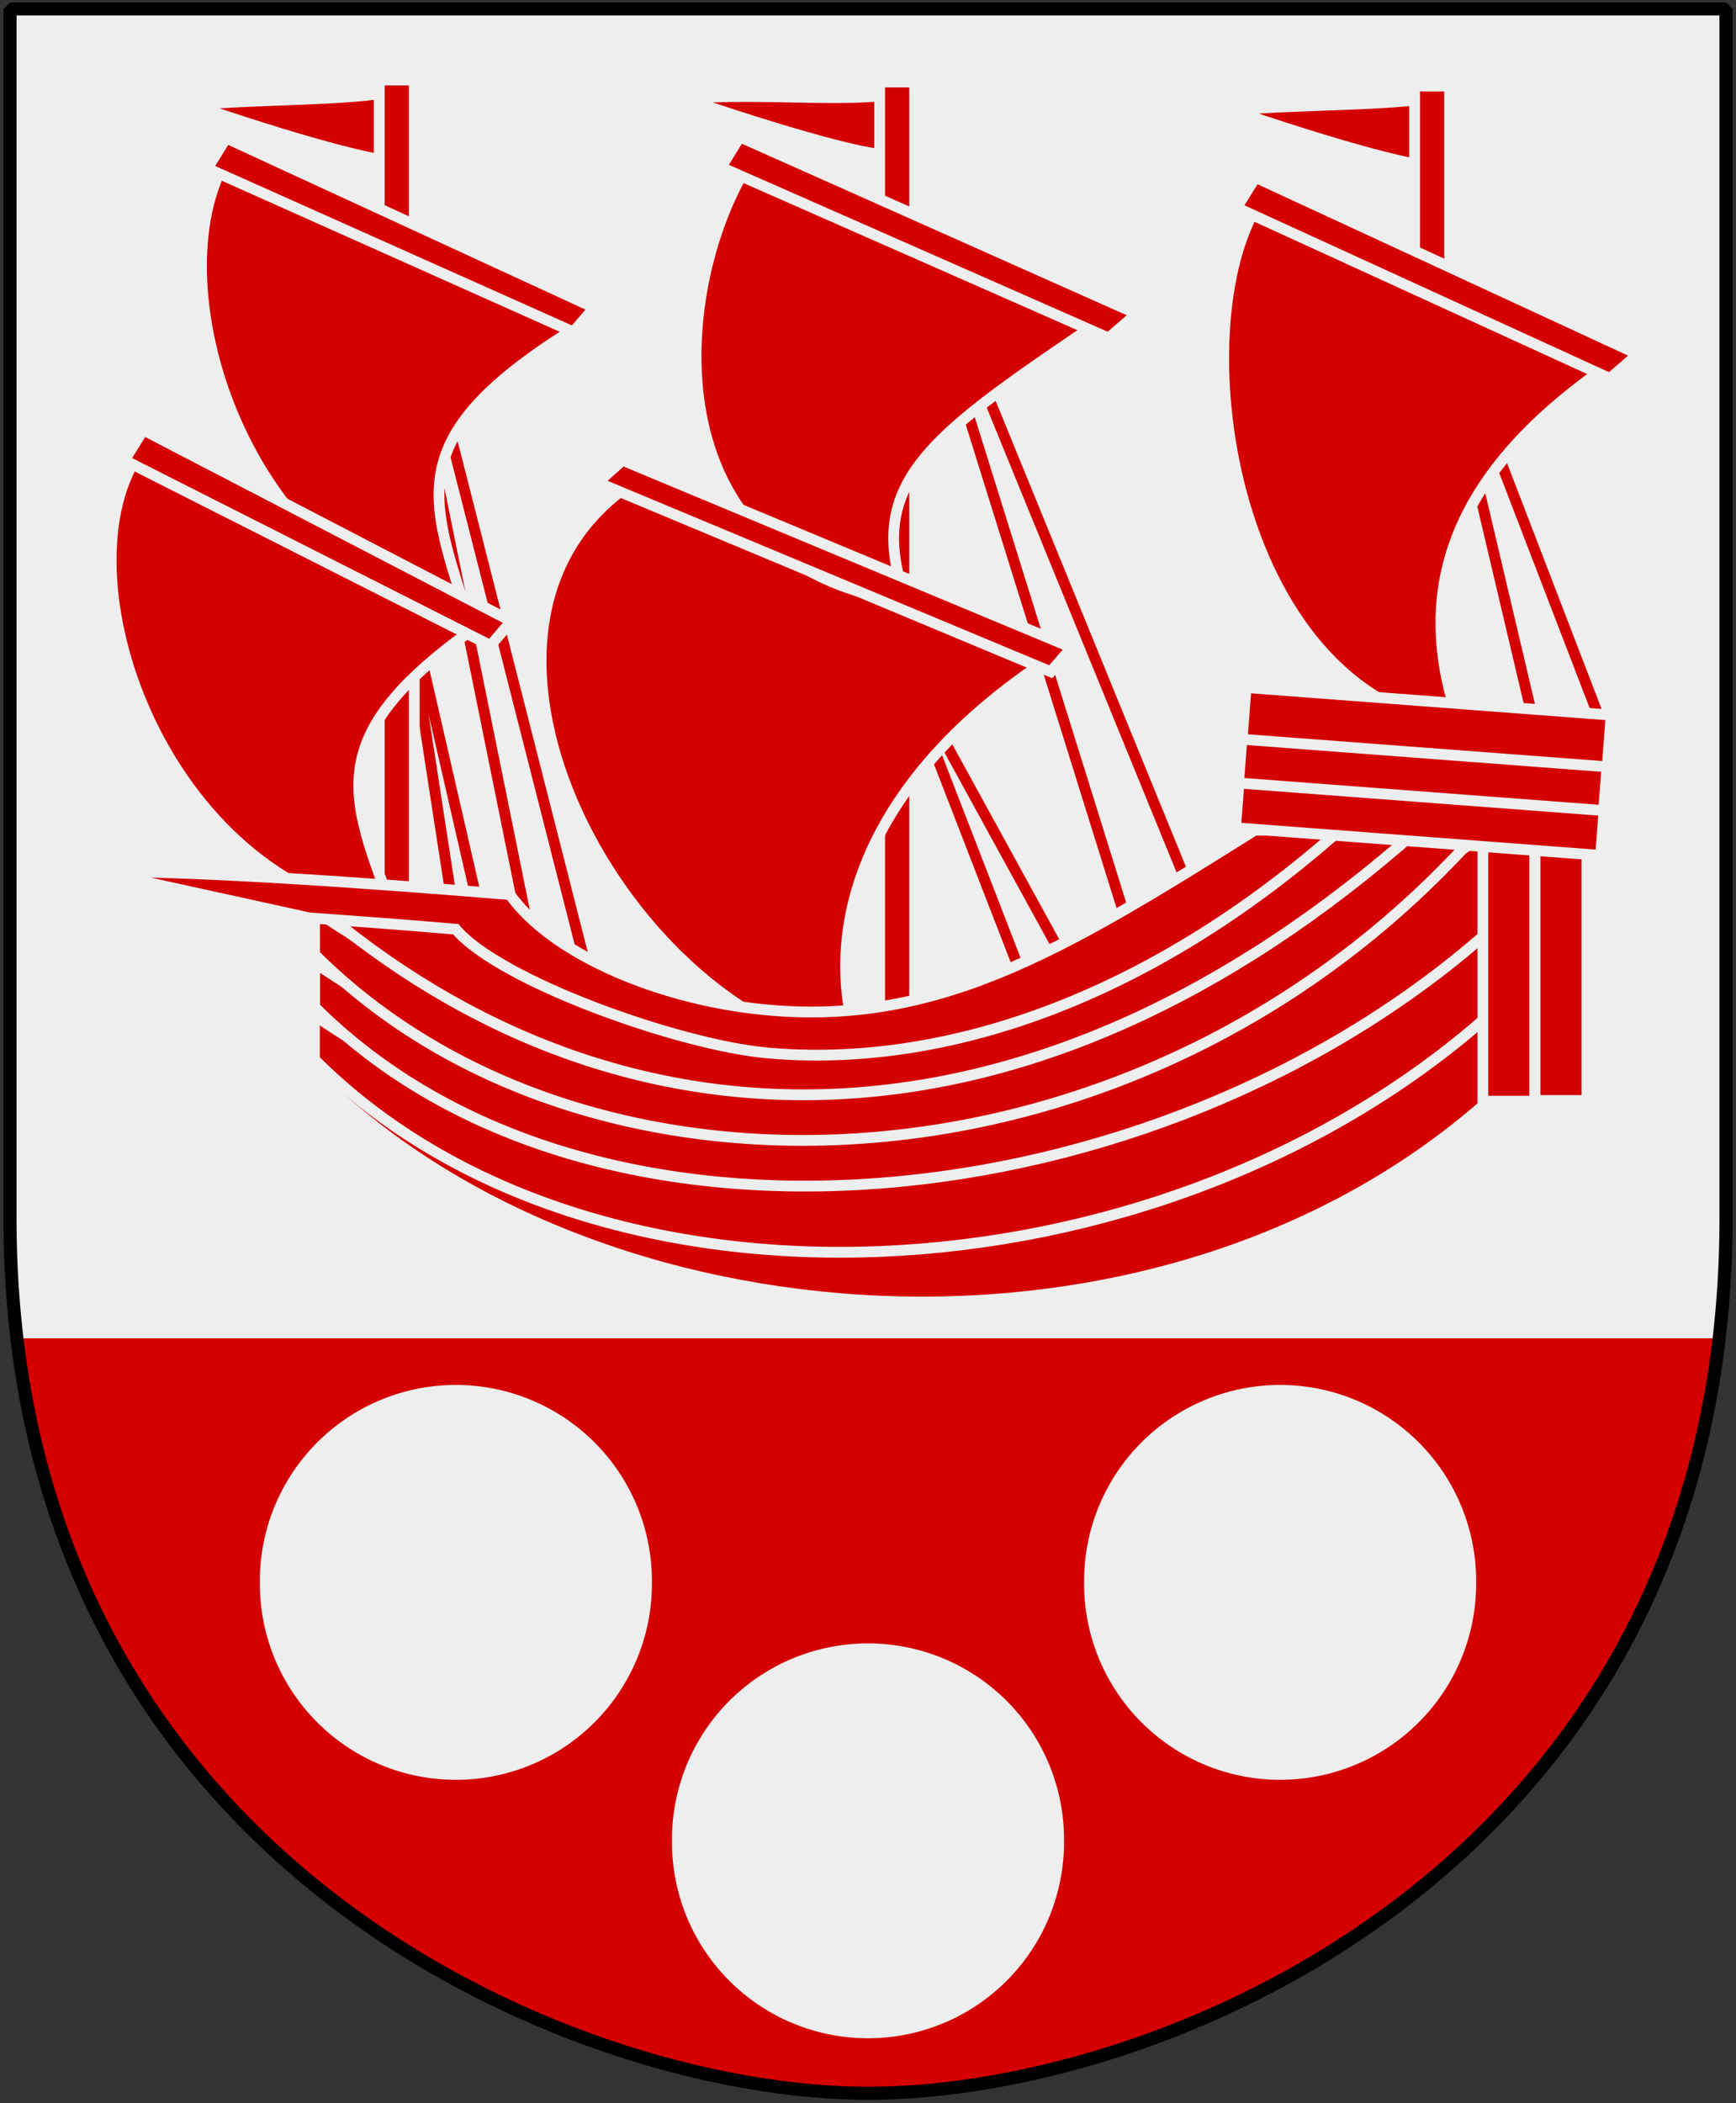 <?xml version="1.0" encoding="UTF-8" standalone="no"?>
<!-- Created with Inkscape (http://www.inkscape.org/) -->

<svg
   xmlns:dc="http://purl.org/dc/elements/1.1/"
   xmlns:cc="http://web.resource.org/cc/"
   xmlns:rdf="http://www.w3.org/1999/02/22-rdf-syntax-ns#"
   xmlns:svg="http://www.w3.org/2000/svg"
   xmlns="http://www.w3.org/2000/svg"
   xmlns:xlink="http://www.w3.org/1999/xlink"
   version="1.0"
   width="251"
   height="304.05"
   id="svg2064">
  <rect width="100%" height="100%" fill="#333333" stroke="none"/>
  <defs
     id="defs2066" />
  <path
     d="m 1.45,1.289 124.051,0 124.051,0 0,173.497 c 0.767,93.721 -80.289,127.82 -124.051,127.82 -42.994,0 -124.818,-34.099 -124.051,-127.82 l 0,-173.497 z"
     id="Shield"
     style="fill:#eeeeee" />
  <path
     d="m 2.469,193.469 c 9.426,79.605 83.027,109.125 123.031,109.125 40.718,0 113.694,-29.52 123.031,-109.125 l -246.062,0 z"
     id="Stam"
     style="fill:#d40000" />
  <path
     d="m -73.436,168.774 a 20.614,20.614 0 1 1 -41.227,0 20.614,20.614 0 1 1 41.227,0 z"
     transform="matrix(1.375,0,0,1.375,254.818,34.048)"
     id="Kula"
     style="fill:#eeeeee" />
  <use
     transform="translate(-59.586,-37.362)"
     id="Kula-2"
     x="0"
     y="0"
     width="251"
     height="304.05"
     xlink:href="#Kula" />
  <use
     transform="translate(59.586,-37.362)"
     id="Kula-3"
     x="0"
     y="0"
     width="251"
     height="304.05"
     xlink:href="#Kula" />
  <g
     transform="matrix(0.521,0,0,0.521,8.344,7.34)"
     id="Ship"
     style="fill:#d40000;stroke:#eeeeee;stroke-width:3">
    <path
       d="m 92,53.159 c 40.476,200 40.476,200 40.476,200 M 242,56.333 c 76.19,186.508 76.19,186.508 76.19,186.508 M 245.968,79.349 c 53.968,173.016 53.968,173.016 53.968,173.016 m 127.778,-67.46 c 0,0 0,0 -47.619,-123.81 29.365,124.603 29.365,124.603 29.365,124.603 M 95.175,52.365 c 53.175,208.73 53.175,208.73 53.175,208.73 m -30.952,-20.635 c 0,0 0,0 -22.222,-96.825 14.286,92.857 14.286,92.857 14.286,92.857 m 173.016,21.429 c 0,0 0,0 -49.206,-89.683 34.127,88.095 34.127,88.095 34.127,88.095"
       id="Ropes"
       style="fill:none;stroke:#d40000" />
    <path
       d="m 37.403,15.008 c 21.125,-1.766 43.037,-1.139 56.432,-3.835 3.323,1.607 1.782,15.815 1.183,18.957 -2.254,2.442 -32.49,-6.459 -57.615,-15.122 z"
       id="Flag-1" />
    <path
       d="m 89.227,8.109 0,260.724 9.713,0 0,-260.724 -9.713,0 z"
       id="Mast-1" />
    <path
       d="m 174.036,13.281 c 21.125,-1.766 45.418,1.242 58.813,-1.454 3.323,1.607 -0.599,13.434 -1.198,16.576 -2.254,2.442 -32.49,-6.459 -57.615,-15.122 z"
       id="Flag-2" />
    <path
       d="m 228.093,8.67 0,260.724 9.713,0 0,-260.724 -9.713,0 z"
       id="Mast-2" />
    <path
       d="m 325.791,16.455 c 21.125,-1.766 44.625,-1.139 58.02,-3.835 3.323,1.607 0.195,15.815 -0.404,18.957 -2.254,2.442 -32.49,-6.459 -57.615,-15.122 z"
       id="Flag-3" />
    <path
       d="m 376.56,9.792 0,260.724 9.713,0 0,-260.724 -9.713,0 z"
       id="Mast-3" />
    <path
       d="M 23.193,110.808 C -0.975,144.009 28.674,231.553 93.525,240.259 81.333,206.437 71.519,190.091 119.929,157.271 L 23.193,110.808 z M 49.692,25.909 c -25.621,32.092 0.1,120.869 64.499,132.454 -10.674,-34.332 -19.751,-51.098 30.073,-81.73 L 49.692,25.909 z m 144.697,1.443 c -24.167,33.201 -32.68,115.133 41.15,125.522 -12.192,-33.822 7.176,-46.24 55.586,-79.06 L 194.39,27.352 z m -36.189,93.431 c -58.4,41.058 -0.131,148.804 64.72,157.511 -12.192,-33.822 1.003,-74.861 49.413,-107.681 L 158.201,120.783 z M 334.689,40.164 c -24.167,33.201 -10.232,138.703 54.619,147.409 -12.192,-33.822 -6.293,-68.126 42.117,-100.946 L 334.689,40.164 z"
       id="Sails" />
    <path
       d="m 18.517,113.614 101.576,51.398 5.785,-6.734 -102.138,-53.082 -5.224,8.418 z M 41.526,32.628 143.102,78.026 148.887,71.292 46.75,24.21 41.526,32.628 z M 184.069,32.312 291.646,79.71 l 7.785,-6.734 -110.138,-49.082 -5.224,8.418 z m -34.233,87.475 125.75,52.521 5.785,-6.734 -124.627,-51.959 -6.907,6.173 z m 177.338,-76.251 103.576,47.398 7.785,-6.734 -106.138,-49.082 -5.224,8.418 z"
       id="Sail-bars" />
    <path
       d="m 71.18,283.67 c 76.892,76.933 233.422,88.942 325.032,8.468 l 0,-25.536 c -107.737,63.628 -199.153,89.391 -325.032,4.817 l 0,12.25 z"
       id="path15606" />
    <path
       d="m 71.239,279.892 c 76.892,76.933 233.437,68.942 325.047,-11.532 l 0,-25.536 C 288.55,306.452 197.118,352.215 71.239,267.642 l 0,12.25 z"
       id="path14613" />
    <path
       d="M 71.305,265.314 C 148.196,342.247 304.708,325.522 396.318,245.048 l 0,-27.911 C 290.826,289.744 197.184,337.637 71.305,253.064 l 0,12.25 z"
       id="path15598" />
    <path
       d="m 71.272,250.716 c 76.892,76.933 231.412,69.892 323.583,-34.714 l -19.642,0 C 269.721,288.61 197.151,323.04 71.272,238.466 l 0,12.25 z"
       id="path15600" />
    <path
       d="m 70.544,236.138 c 86.432,74.688 200.546,74.099 306.747,-19.844 l -23.57,0 C 245.984,283.851 188.566,283.769 97.481,236.795 l -26.937,-0.657 z"
       id="path15602" />
    <path
       d="m 69.785,240.593 c 20.766,1.556 19.787,1.383 40.685,3.145 12.11,14.371 61.855,32.086 86.335,34.316 48.96,4.461 105.863,-14.823 158.963,-61.794 l -23.57,0 c -53.868,33.778 -90.106,56.259 -141.8,49.13 -25.847,-3.564 -53.313,-15.092 -64.928,-31.26 -32.379,-2.699 -86.508,-6.672 -114.049,-6.349 l 58.364,12.812 z"
       id="path15604" />
    <path
       d="m 409.896,291.455 0,-101.593 -14.395,0 0,101.593 14.395,0 z"
       id="path2403" />
    <path
       d="m 424.38,291.257 0,-101.593 -14.395,0 0,101.593 14.395,0 z"
       id="path2405" />
    <path
       d="m 429.263,208.9 -101.304,-7.65 -1.084,14.354 101.304,7.65 1.084,-14.354 z"
       id="path15616" />
    <path
       d="m 430.099,196.465 -101.304,-7.65 -1.084,14.354 101.304,7.65 1.084,-14.354 z"
       id="path2407" />
    <path
       d="m 431.091,184.33 -101.304,-7.65 -1.084,14.354 101.304,7.65 1.084,-14.354 z"
       id="path2409" />
  </g>
  <path
     d="m 1.45,1.289 124.051,0 124.051,0 0,173.497 c 0.767,93.721 -80.289,127.82 -124.051,127.82 -42.994,0 -124.818,-34.099 -124.051,-127.82 l 0,-173.497 z"
     id="Frame"
     style="fill:none;stroke:#000000;stroke-width:1.888;stroke-linecap:round;stroke-linejoin:bevel" />
</svg>
